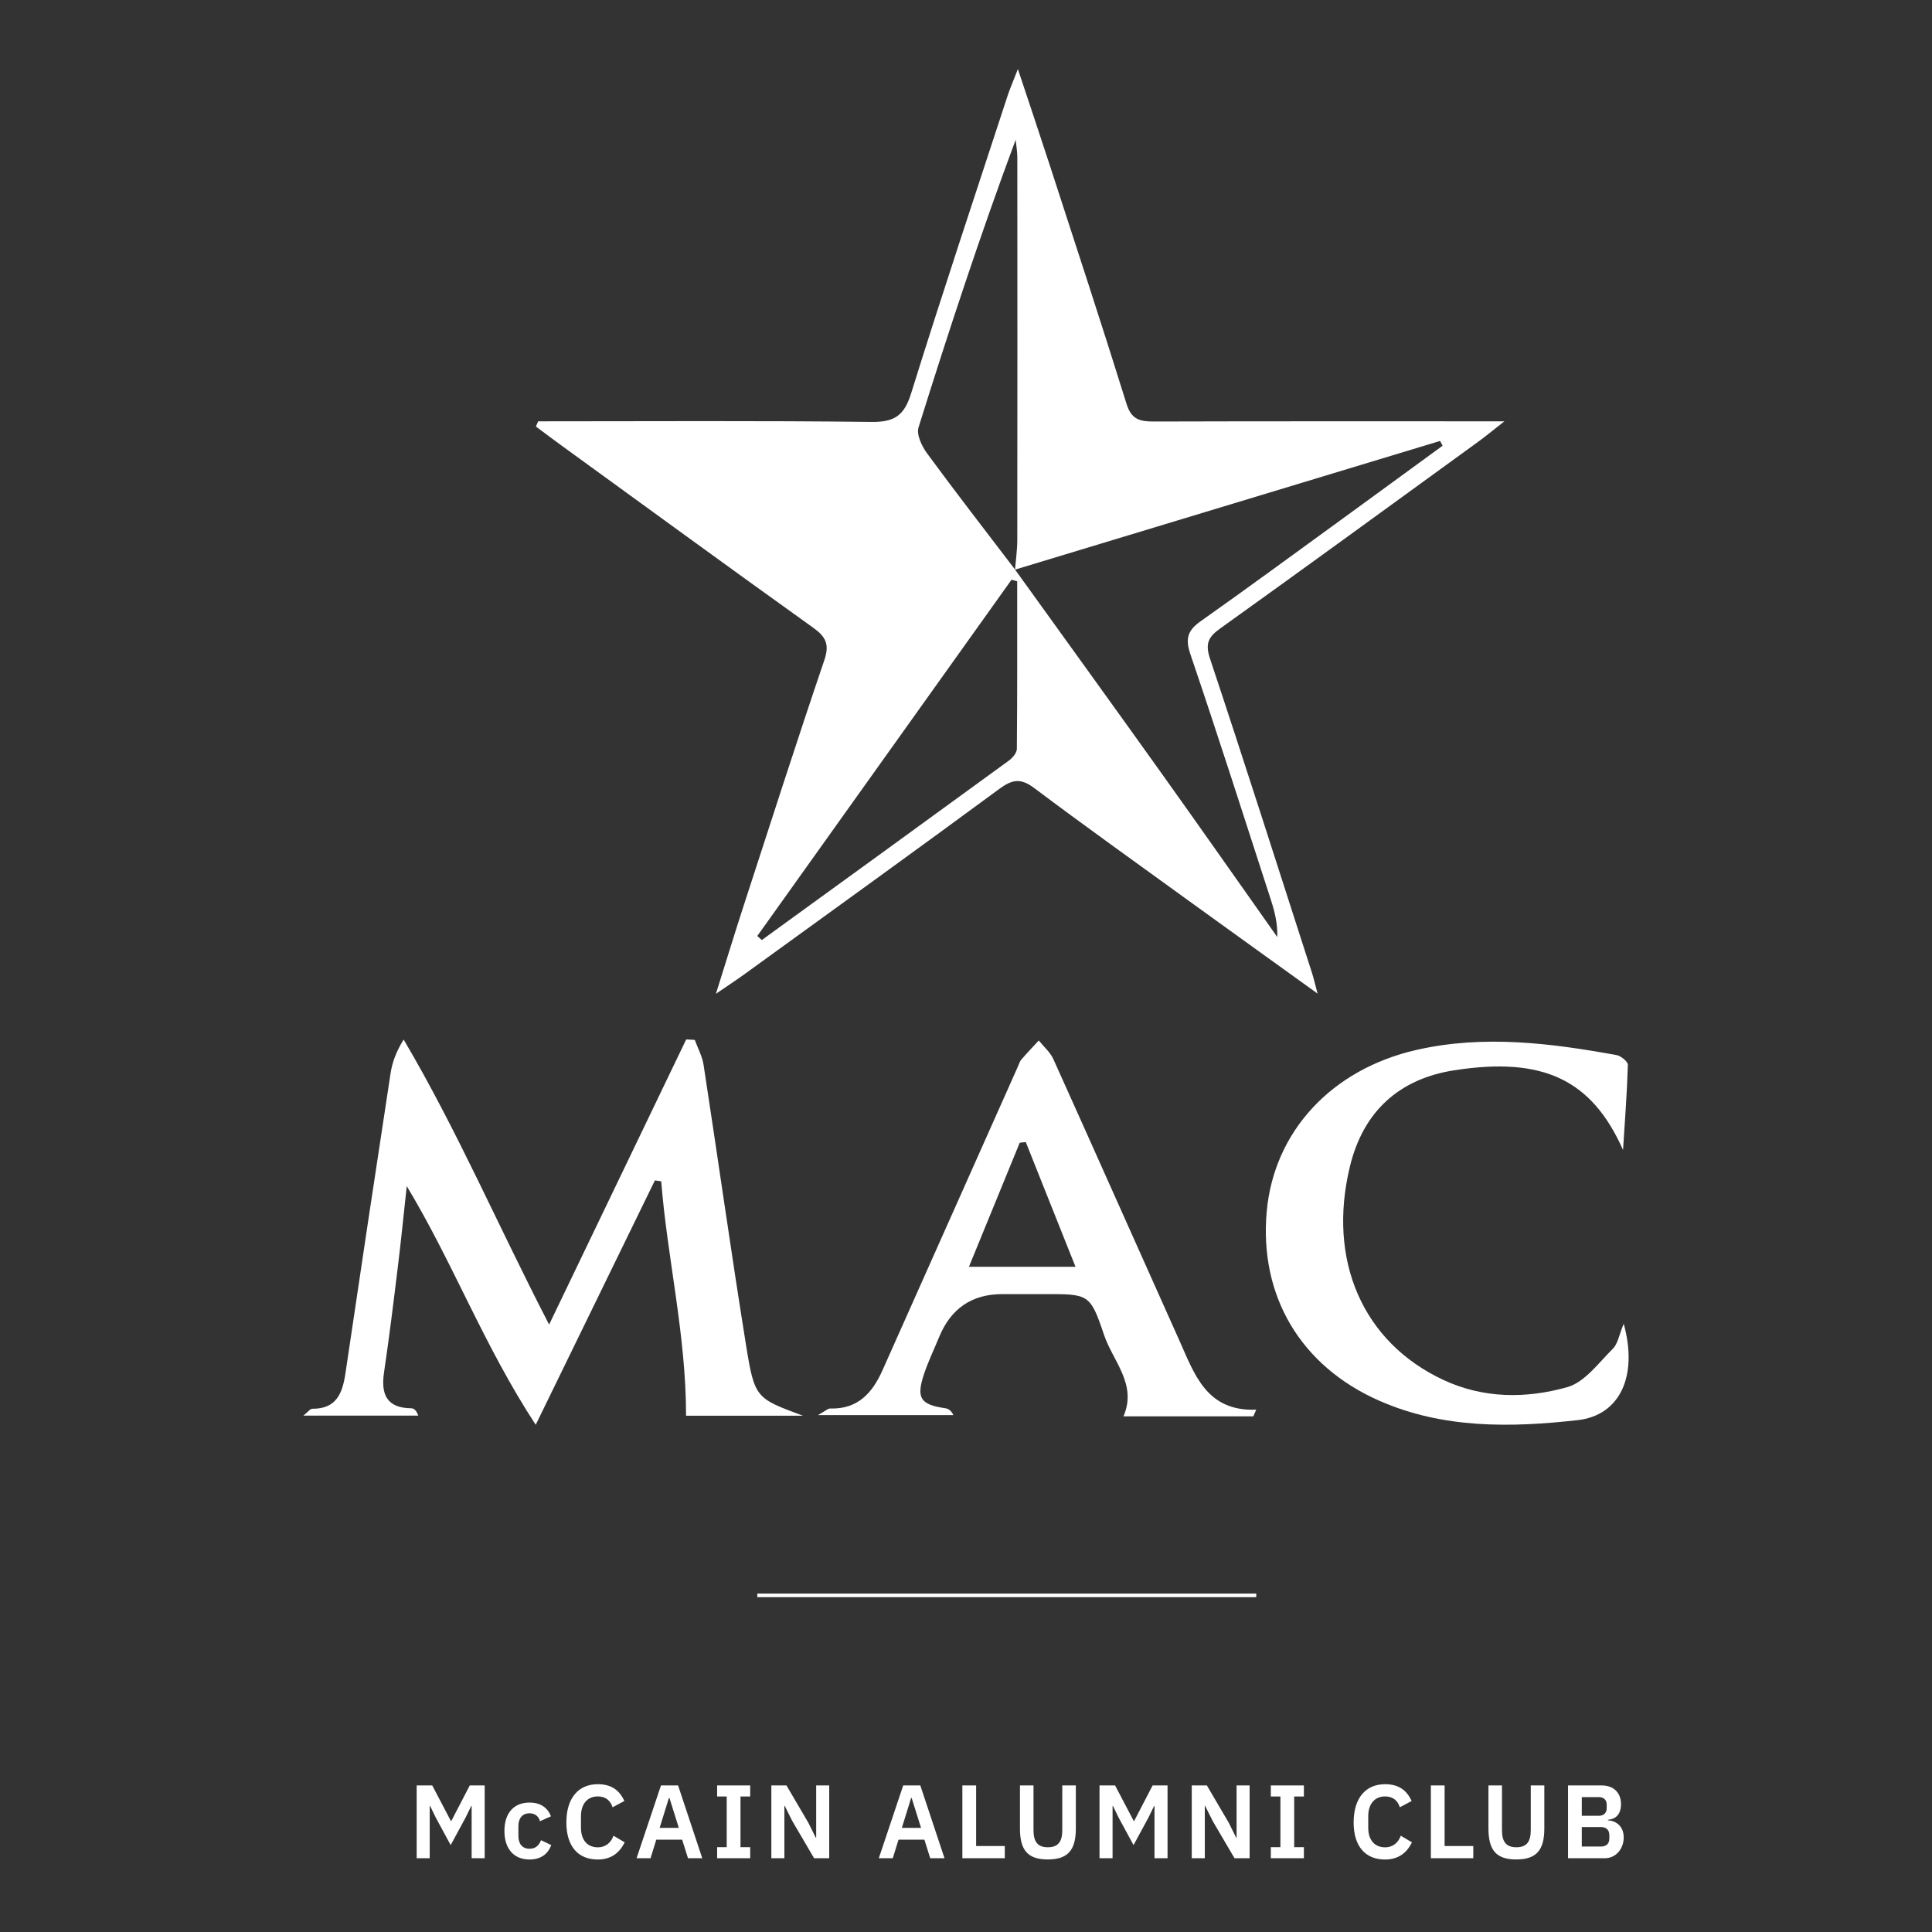 <svg xmlns="http://www.w3.org/2000/svg" id="Layer_1" viewBox="0 0 1080 1080"><rect x="0" y="0" width="1080" height="1080" fill="#333333" stroke="none"/><defs><style> .cls-1 { fill: #fff; } .cls-2 { stroke: #fff; stroke-miterlimit: 10; stroke-width: 2px; } </style></defs><g><path class="cls-1" d="M232.93,998.07h8.69l10.43,19.88h.23l10.32-19.88h8.34v40.69h-7.29v-29.2h-.23l-3.15,6.47-8.34,15.39-8.34-15.39-3.15-6.47h-.23v29.2h-7.29v-40.69Z"></path><path class="cls-1" d="M281.98,1023.49c0-9.74,5.07-15.85,14.05-15.85,6.12,0,10.14,2.91,11.95,7.69l-6.12,2.74c-.7-2.57-2.62-4.43-5.83-4.43-4.14,0-6.24,2.92-6.24,7.17v5.54c0,4.26,2.1,7.11,6.24,7.11,3.56,0,5.3-2.04,6.41-4.78l5.71,2.74c-1.98,5.36-6.24,8.05-12.12,8.05-8.98,0-14.05-6.18-14.05-15.97Z"></path><path class="cls-1" d="M316.61,1018.71c0-13.7,6.82-21.33,17.55-21.33,7.29,0,12.01,3.09,14.86,9.39l-6.59,3.5c-1.17-3.62-3.73-6.06-8.28-6.06-5.71,0-9.39,4.14-9.39,11.08v6.41c0,6.99,3.67,10.96,9.39,10.96,4.61,0,7.46-2.8,8.8-6.47l6.24,3.67c-2.92,6.06-7.75,9.62-15.04,9.62-10.73,0-17.55-7.06-17.55-20.75Z"></path><path class="cls-1" d="M384.59,1038.76l-3.26-10.38h-14.46l-3.21,10.38h-7.81l13.64-40.69h9.56l13.52,40.69h-7.99ZM374.22,1005.07h-.29l-5.19,16.73h10.73l-5.25-16.73Z"></path><path class="cls-1" d="M400.88,1038.76v-6.18h5.36v-28.33h-5.36v-6.18h18.48v6.18h-5.42v28.33h5.42v6.18h-18.48Z"></path><path class="cls-1" d="M442.85,1017.89l-4.2-8.45h-.17v29.32h-7.29v-40.69h8.45l12.24,20.87,4.2,8.45h.17v-29.32h7.29v40.69h-8.45l-12.24-20.87Z"></path><path class="cls-1" d="M520,1038.76l-3.26-10.38h-14.46l-3.21,10.38h-7.81l13.64-40.69h9.56l13.52,40.69h-7.99ZM509.62,1005.07h-.29l-5.19,16.73h10.73l-5.25-16.73Z"></path><path class="cls-1" d="M537.97,1038.76v-40.69h7.69v33.87h16.03v6.82h-23.72Z"></path><path class="cls-1" d="M577.73,998.07v25c0,6.36,2.22,9.56,8.04,9.56s8.05-3.21,8.05-9.56v-25h7.58v24.01c0,11.95-4.26,17.37-15.68,17.37s-15.56-5.42-15.56-17.37v-24.01h7.58Z"></path><path class="cls-1" d="M614.65,998.07h8.69l10.43,19.88h.23l10.32-19.88h8.34v40.69h-7.29v-29.2h-.23l-3.15,6.47-8.34,15.39-8.34-15.39-3.15-6.47h-.23v29.2h-7.29v-40.69Z"></path><path class="cls-1" d="M677.86,1017.89l-4.2-8.45h-.17v29.32h-7.29v-40.69h8.45l12.24,20.87,4.2,8.45h.17v-29.32h7.29v40.69h-8.45l-12.24-20.87Z"></path><path class="cls-1" d="M710.4,1038.76v-6.18h5.36v-28.33h-5.36v-6.18h18.48v6.18h-5.42v28.33h5.42v6.18h-18.48Z"></path><path class="cls-1" d="M756.7,1018.71c0-13.7,6.82-21.33,17.55-21.33,7.29,0,12.01,3.09,14.86,9.39l-6.59,3.5c-1.17-3.62-3.73-6.06-8.28-6.06-5.71,0-9.39,4.14-9.39,11.08v6.41c0,6.99,3.67,10.96,9.39,10.96,4.61,0,7.46-2.8,8.8-6.47l6.24,3.67c-2.92,6.06-7.75,9.62-15.04,9.62-10.73,0-17.55-7.06-17.55-20.75Z"></path><path class="cls-1" d="M799.86,1038.76v-40.69h7.69v33.87h16.03v6.82h-23.72Z"></path><path class="cls-1" d="M839.62,998.07v25c0,6.36,2.22,9.56,8.04,9.56s8.05-3.21,8.05-9.56v-25h7.58v24.01c0,11.95-4.26,17.37-15.68,17.37s-15.56-5.42-15.56-17.37v-24.01h7.58Z"></path><path class="cls-1" d="M876.54,998.07h18.83c6.7,0,10.78,4.14,10.78,10.43s-3.56,8.51-7.29,8.75v.35c3.56.06,8.8,2.57,8.8,9.5,0,6.53-4.49,11.66-10.49,11.66h-20.63v-40.69ZM884.23,1015.04h9.5c2.8,0,4.43-1.63,4.43-4.32v-1.81c0-2.74-1.63-4.32-4.43-4.32h-9.5v10.44ZM884.23,1032.23h10.73c2.92,0,4.67-1.57,4.67-4.43v-1.98c0-2.86-1.75-4.49-4.67-4.49h-10.73v10.9Z"></path></g><g><path class="cls-1" d="M300.85,235.52c62.07,0,124.15-.41,186.21.34,12.83.16,18.36-3.41,22.24-15.89,17.32-55.69,35.83-111.02,53.96-166.46,1.24-3.8,2.87-7.48,5.75-14.91,6.7,20.2,12.37,36.98,17.84,53.83,14.44,44.47,29.05,88.88,42.95,133.52,2.74,8.79,7.76,9.7,15.36,9.68,63.97-.19,127.93-.11,195.82-.11-6.65,5.2-10.6,8.48-14.75,11.49-47.99,34.85-95.92,69.78-144.14,104.32-6.71,4.8-8.47,8.51-5.66,16.94,19.45,58.42,38.13,117.1,57.02,175.71.82,2.53,1.4,5.14,3.1,11.46-25.18-18.14-47.52-34.15-69.78-50.27-29.65-21.47-59.45-42.74-88.73-64.71-7.46-5.6-12.22-4.74-19.33.49-47.39,34.89-95.15,69.29-142.8,103.82-4.06,2.94-8.26,5.68-15.7,10.77,5.93-18.85,10.59-34.14,15.53-49.34,14.89-45.78,29.6-91.63,45.08-137.21,3.01-8.87.78-13.07-6.32-18.15-47.1-33.71-93.88-67.87-140.76-101.89-4.76-3.45-9.44-7.01-14.16-10.51.42-.97.84-1.95,1.26-2.92ZM567.42,318.42c.43-5.52,1.24-11.04,1.25-16.56.09-71.34.07-142.68.02-214.01,0-3.23-.61-6.47-.94-9.7-19.89,53.48-37.47,107.01-54.29,160.77-1.26,4.03,1.88,10.57,4.83,14.59,16.05,21.86,32.69,43.3,49.12,64.88,27.28,37.91,54.66,75.75,81.8,113.76,21.75,30.45,43.21,61.1,64.8,91.66.22-7.6-1.45-14.24-3.56-20.73-14.86-45.82-29.5-91.72-45-137.32-2.97-8.73-1.56-13.35,5.68-18.46,26.13-18.44,51.91-37.39,77.79-56.19,19.2-13.95,38.34-27.97,57.51-41.95-.47-.89-.95-1.78-1.42-2.67-79.2,23.98-158.39,47.96-237.59,71.93ZM423.34,523.23c.84.75,1.68,1.51,2.52,2.26,46.09-33.43,92.2-66.83,138.2-100.38,2.03-1.48,4.35-4.29,4.37-6.5.28-31.21.19-62.43.19-93.64-1.05-.3-2.11-.6-3.16-.91-47.38,66.39-94.75,132.78-142.13,199.16Z"></path><path class="cls-1" d="M383.51,791.39c0-45.37-10.47-87.81-13.89-131.04-1.18-.16-2.35-.33-3.53-.49-21.59,44.28-43.19,88.56-66.62,136.6-29.03-44.32-46.22-90.56-72.09-133.41-1.64,14.96-3.12,29.93-4.95,44.87-2.41,19.77-4.83,39.54-7.75,59.24-1.84,12.42,1.53,19.95,15.35,20.09,1.41.01,2.81,1.32,3.81,4.1h-64.26c2.65-2.11,3.83-3.86,4.98-3.85,13.47.13,16.9-8.65,18.54-19.76,8.27-55.91,16.67-111.8,25.22-167.67.94-6.17,3.1-12.15,7.32-18.96,29.95,50.76,53.02,104.6,81.32,159.34,26.45-55.03,51.54-107.21,76.63-159.4,1.6.08,3.19.17,4.79.25,1.68,4.64,4.19,9.15,4.92,13.94,8.02,52.2,15.34,104.5,23.73,156.64,4.81,29.86,5.53,29.74,31.8,39.5h-65.34Z"></path><path class="cls-1" d="M700.62,791.73h-72.58c7.76-17.95-5.96-30.82-10.91-45.61-7.71-23.05-8.73-22.71-33.2-22.7-7.88,0-15.76,0-23.64,0q-25.53,0-35.39,24.18c-2.8,6.86-6.06,13.56-8.39,20.57-4.45,13.42-1.97,17.03,11.93,19.05,1.62.24,3.16,1.07,4.52,3.84h-75.75c4.25-2.35,5.58-3.74,6.86-3.7,15.4.5,23.59-8.67,29.26-21.4,25.25-56.66,50.52-113.32,75.78-169.97.57-1.27.96-2.71,1.84-3.72,3.15-3.63,6.47-7.1,9.73-10.64,2.76,3.46,6.39,6.52,8.15,10.43,23.6,52.32,46.87,104.78,70.38,157.14,8.48,18.88,15.13,39.89,43.03,38.82-.54,1.24-1.09,2.47-1.63,3.71ZM573.41,638.41c-1.13.13-2.26.26-3.38.39-9.29,22.7-18.59,45.41-28.39,69.34h59.57c-9.66-24.23-18.73-46.98-27.8-69.73Z"></path><path class="cls-1" d="M907.29,642.82c-17.47-39.21-44.56-52.3-94.44-44.51-30.95,4.83-50.85,23.21-58.25,53.8-12.71,52.55,7.25,98.23,52.19,119.25,22.53,10.54,46.42,10.51,69.31,4.07,9.79-2.75,17.55-13.61,25.51-21.5,2.79-2.77,3.45-7.69,6.06-13.96,8.14,29.54-2.29,51.26-25.7,53.89-37.5,4.21-75.22,4.85-110.82-10.79-44.24-19.44-67.29-58.81-63.04-105.84,4.04-44.69,36.22-79.54,83.81-90.34,37.44-8.5,74.66-3.82,111.73,2.91,2.47.45,6.39,3.67,6.34,5.5-.47,15.86-1.7,31.69-2.7,47.53Z"></path></g><line class="cls-2" x1="423.34" y1="891.82" x2="702.25" y2="891.82"></line></svg>